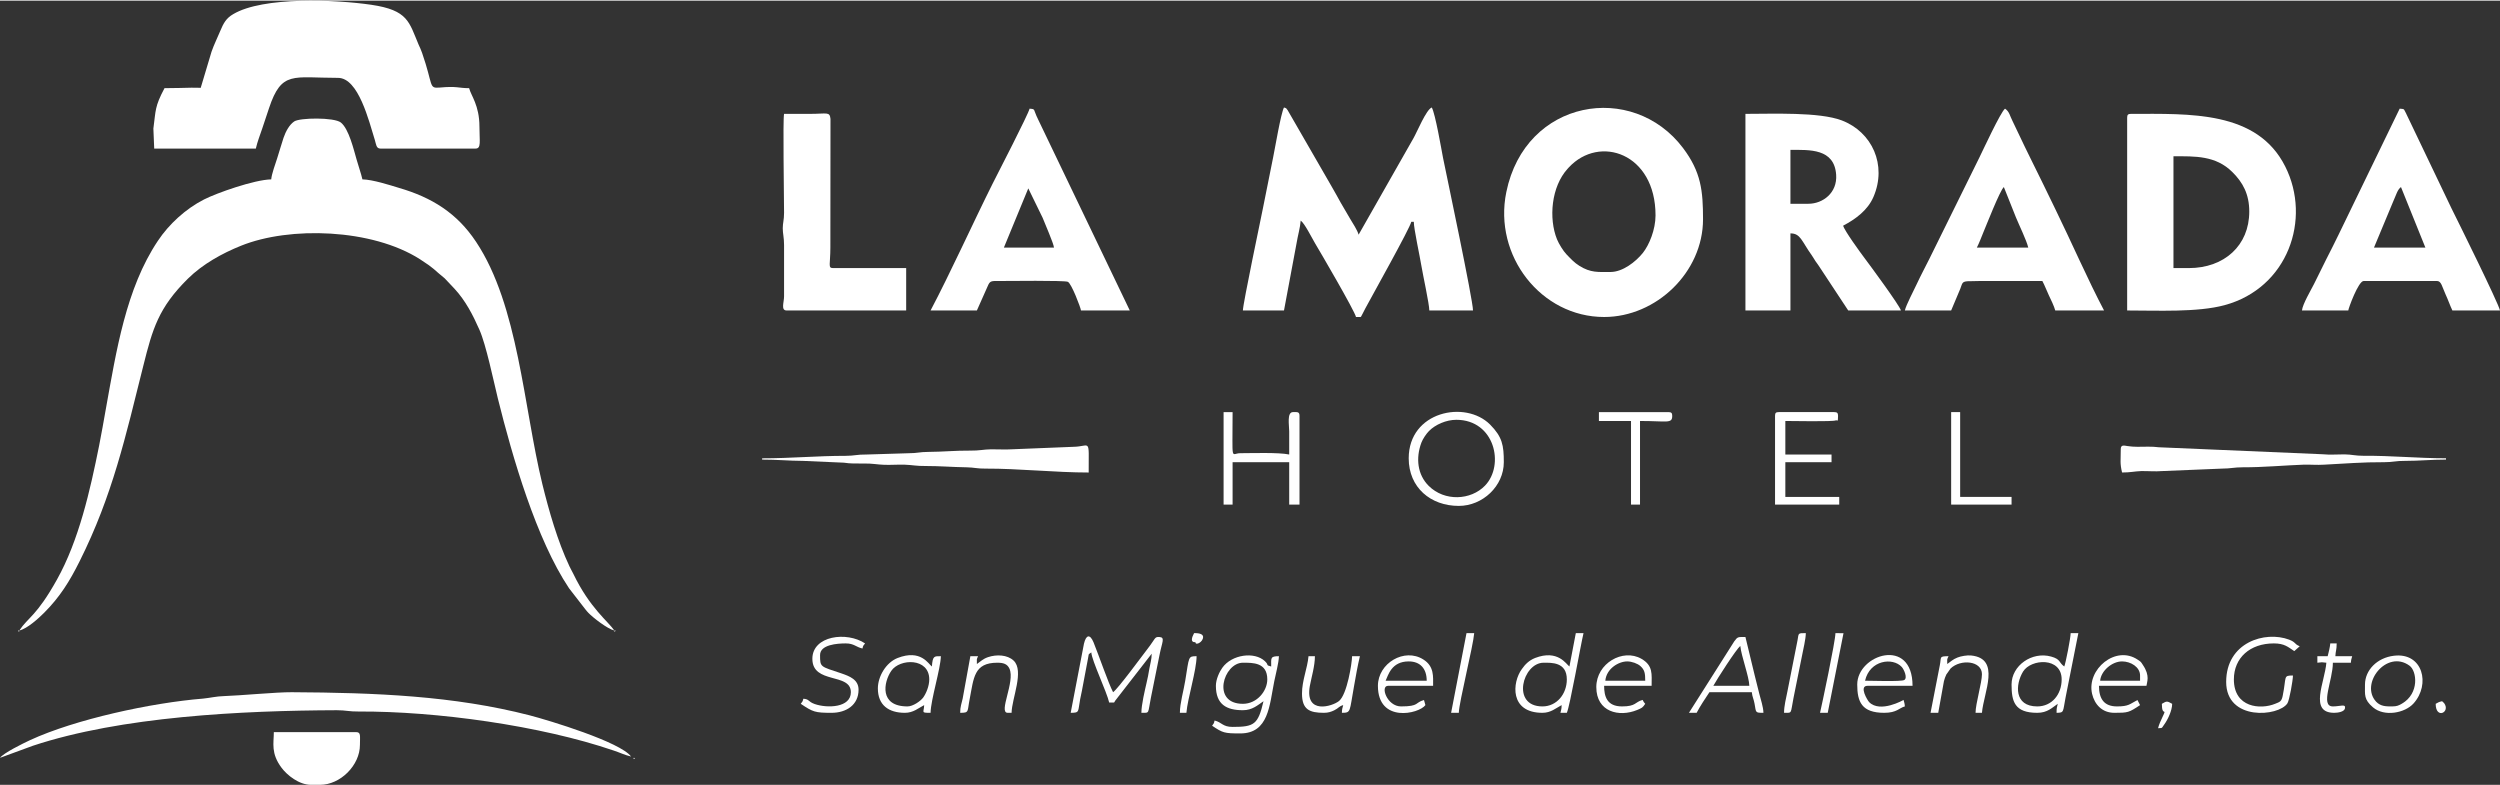 <?xml version="1.0" encoding="UTF-8"?>
<!DOCTYPE svg PUBLIC "-//W3C//DTD SVG 1.1//EN" "http://www.w3.org/Graphics/SVG/1.1/DTD/svg11.dtd">
<!-- Creator: CorelDRAW (OEM Version) -->
<svg xmlns="http://www.w3.org/2000/svg" xml:space="preserve" width="296px" height="93px" version="1.1" style="shape-rendering:geometricPrecision; text-rendering:geometricPrecision; image-rendering:optimizeQuality; fill-rule:evenodd; clip-rule:evenodd"
viewBox="0 0 211.08 66.21"
 xmlns:xlink="http://www.w3.org/1999/xlink"
 xmlns:xodm="http://www.corel.com/coreldraw/odm/2003">
 <rect x="0" y="0" width="211.08" height="66.21" fill="#333333" stroke="none"/>
 <defs>
  <style type="text/css">
   <![CDATA[
    .fil0 {fill:white}
   ]]>
  </style>
 </defs>
 <g id="Layer_x0020_1">
  <g id="_1736953809120">
   <path class="fil0" d="M1.63 53.18c0.67,-0.15 1.63,-1.03 2.09,-1.49 1.33,-1.33 2.16,-2.66 3.01,-4.37 2.77,-5.54 3.87,-10.5 5.38,-16.53 0.77,-3.07 1.27,-4.86 3.76,-7.32 1.24,-1.22 2.87,-2.13 4.49,-2.78 4.09,-1.65 11.05,-1.45 15.11,1.15 1.29,0.83 1.11,0.83 2.08,1.61l0.84 0.89c0.92,1 1.54,2.2 2.09,3.45 0.56,1.26 1.19,4.31 1.56,5.82 1.23,4.94 3.24,11.87 6.01,16.01l1.38 1.78c0.12,0.14 0.12,0.16 0.25,0.29 0.37,0.39 1.61,1.36 2.19,1.49 -0.51,-0.76 -2.07,-1.89 -3.46,-4.78 -0.14,-0.29 -0.21,-0.38 -0.33,-0.64 -1.01,-2.15 -1.72,-4.64 -2.29,-6.95 -1.59,-6.54 -2.02,-15.07 -5.59,-20.44 -1.61,-2.43 -3.73,-3.75 -6.51,-4.56 -0.79,-0.24 -2.21,-0.7 -3.09,-0.72 -0.13,-0.56 -0.33,-1.09 -0.49,-1.67 -0.24,-0.82 -0.65,-2.59 -1.33,-3.13 -0.57,-0.45 -3.48,-0.41 -3.94,-0.09 -0.41,0.28 -0.71,0.83 -0.9,1.38 -0.21,0.62 -0.33,1.1 -0.54,1.74 -0.15,0.47 -0.46,1.3 -0.5,1.77 -1.44,0.03 -4.63,1.16 -5.68,1.7 -1.55,0.79 -2.96,2.09 -3.89,3.49 -2.7,4.03 -3.51,9.31 -4.39,14.18 -0.19,1.09 -0.37,2.08 -0.57,3.11 -0.76,3.79 -1.71,8 -3.56,11.31 -1.73,3.1 -2.43,3.17 -3.18,4.3z"/>
   <path class="fil0" d="M13.89 7.39c-0.84,1.58 -0.73,1.87 -0.94,3.41l0.07 1.69 8.58 0c0.13,-0.57 0.36,-1.16 0.55,-1.72 0.19,-0.56 0.36,-1.1 0.57,-1.71 1.06,-3.16 2.01,-2.54 5.82,-2.54 1.73,0 2.61,3.65 3.11,5.25 0.11,0.36 0.11,0.72 0.47,0.72l8.03 0c0.5,0 0.33,-0.61 0.33,-1.85 0,-1.81 -0.72,-2.63 -0.87,-3.25 -0.93,0 -1,-0.19 -2.5,-0.05 -0.93,0.08 -0.52,-0.19 -1.47,-2.92 -0.12,-0.35 -0.16,-0.39 -0.29,-0.69 -0.82,-1.93 -0.88,-2.92 -4,-3.38 -2.99,-0.44 -9.14,-0.71 -11.66,0.79 -0.59,0.34 -0.82,0.76 -1.09,1.41 -0.26,0.63 -0.52,1.13 -0.74,1.76l-0.85 2.84c-0.13,0.32 0.17,0.18 -0.84,0.2 -0.51,0.01 -1.46,0.04 -2.28,0.04z"/>
   <path class="fil0" d="M104.94 26.16l3.47 0 1.06 -5.67c0.11,-0.68 0.3,-1.28 0.35,-1.92 0.34,0.24 0.94,1.46 1.22,1.93 0.45,0.75 3.33,5.68 3.45,6.21 0.54,-0.02 0.33,0.11 0.57,-0.3l0.22 -0.43c0.62,-1.16 3.74,-6.72 3.88,-7.31l0.21 0c0,0.58 0.52,2.96 0.64,3.71 0.13,0.79 0.67,3.24 0.67,3.78l3.69 0c0,-0.87 -2.24,-11.45 -2.53,-12.88 -0.15,-0.79 -0.65,-3.71 -0.95,-4.26 -0.47,0.17 -1.25,2.08 -1.54,2.58l-4.64 8.16c-0.09,-0.36 -0.51,-1 -0.72,-1.35 -0.29,-0.49 -0.54,-0.92 -0.8,-1.37 -0.26,-0.46 -0.46,-0.85 -0.74,-1.32l-3.73 -6.47c-0.15,-0.18 -0.06,-0.15 -0.31,-0.23 -0.26,0.49 -0.75,3.39 -0.91,4.18 -0.3,1.52 -0.57,2.83 -0.87,4.34 -0.15,0.76 -1.69,8.07 -1.69,8.62z"/>
   <path class="fil0" d="M135.98 22.91c-1.05,0 -1.67,0.08 -2.63,-0.52 -0.44,-0.27 -0.74,-0.61 -1.09,-0.97 -0.27,-0.28 -0.64,-0.88 -0.8,-1.27 -0.71,-1.76 -0.49,-4.44 0.9,-5.96l0.1 -0.11c2.59,-2.78 7.32,-1.2 7.32,4.05 0,1.2 -0.53,2.49 -1.07,3.17 -0.61,0.76 -1.71,1.61 -2.73,1.61zm-0.54 3.8c4.41,0 8.35,-3.79 8.35,-8.25 0,-2.4 -0.16,-3.99 -1.69,-6.02 -4.25,-5.63 -13.32,-4.14 -14.92,3.73 -1.1,5.37 2.94,10.54 8.26,10.54z"/>
   <path class="fil0" d="M184.81 22.58l-1.3 0 0 -9.44c1.82,0 3.56,-0.07 4.97,1.33 0.89,0.88 1.43,1.87 1.43,3.34 0,2.87 -2.12,4.77 -5.1,4.77zm-5.21 -12.7l0 16.28c2.55,0 5.95,0.17 8.23,-0.45 5.34,-1.45 7.35,-7.26 5.12,-11.7 -2.37,-4.74 -8.08,-4.45 -13.02,-4.45 -0.25,0 -0.33,0.07 -0.33,0.32z"/>
   <path class="fil0" d="M152.69 17.15l-1.52 0 0 -4.55c1.61,0 3.71,-0.13 3.86,2.1 0.11,1.52 -1.12,2.45 -2.34,2.45zm-5.32 9.01l3.8 0 0 -6.51c0.86,0 0.93,0.64 1.82,1.88 0.14,0.2 0.15,0.25 0.29,0.46 0.13,0.19 0.16,0.21 0.27,0.38l2.5 3.79 4.45 0c-0.11,-0.42 -2.66,-3.88 -3.07,-4.42 -0.34,-0.45 -1.71,-2.33 -1.81,-2.74 1.04,-0.55 2.07,-1.29 2.56,-2.43 1.16,-2.69 -0.11,-5.48 -2.68,-6.46 -1.91,-0.72 -5.79,-0.55 -8.13,-0.55l0 16.6z"/>
   <path class="fil0" d="M202.72 15.74l2.06 5.11 -4.34 0 1.63 -3.91c0.27,-0.6 0.35,-0.98 0.65,-1.2zm-8.36 10.42l3.91 0c0.01,-0.17 0.85,-2.49 1.3,-2.49l6.19 0c0.37,0 0.43,0.49 0.72,1.12 0.22,0.47 0.37,0.93 0.58,1.37l4.02 0c-0.16,-0.68 -3.52,-7.47 -4.09,-8.61l-3.86 -8.07c-0.2,-0.36 -0.09,-0.32 -0.52,-0.36l-5.14 10.6c-0.36,0.74 -0.69,1.4 -1.05,2.1 -0.35,0.71 -0.68,1.36 -1.04,2.1 -0.26,0.52 -0.97,1.71 -1.02,2.24z"/>
   <path class="fil0" d="M169.19 15.74l1.02 2.56c0.27,0.66 0.9,1.95 1.04,2.55l-4.34 0c0.19,-0.37 0.38,-0.87 0.55,-1.29 0.19,-0.44 1.42,-3.59 1.73,-3.82zm-8.36 10.42l3.91 0 0.77 -1.83c0.18,-0.46 0.13,-0.61 0.64,-0.64 0.02,0 0.06,0 0.08,0l1 -0.02c1.74,0 3.47,0 5.21,0 0.21,0.39 0.35,0.79 0.54,1.19 0.15,0.3 0.47,0.98 0.55,1.3l4.12 0c-1.31,-2.47 -2.84,-5.96 -4.12,-8.57 -0.68,-1.39 -1.37,-2.84 -2.07,-4.23 -0.17,-0.35 -0.31,-0.64 -0.5,-1.02l-1.05 -2.2c-0.22,-0.43 -0.25,-0.77 -0.62,-1.02 -0.36,0.25 -1.94,3.67 -2.17,4.13l-4.23 8.57c-0.35,0.7 -0.71,1.37 -1.05,2.1 -0.26,0.56 -0.91,1.79 -1.01,2.24z"/>
   <path class="fil0" d="M86.82 15.85l1.21 2.48c0.17,0.45 0.93,2.16 0.96,2.52l-4.23 0 2.06 -5zm-8.25 10.31l3.91 0 0.97 -2.18c0.18,-0.35 0.31,-0.31 1.09,-0.31 0.52,0 5.35,-0.06 5.62,0.07 0.31,0.14 1.09,2.2 1.11,2.42l4.12 0 -7.74 -16.13c-0.45,-0.9 -0.18,-0.86 -0.72,-0.91 -0.11,0.48 -2.68,5.46 -3.12,6.33 -1.64,3.28 -3.59,7.59 -5.24,10.71z"/>
   <path class="fil0" d="M66.2 20.63l0 4.34c0,0.5 -0.29,1.19 0.22,1.19l10.09 0 0 -3.58 -6.19 0c-0.43,0 -0.21,-0.33 -0.21,-1.73l0.01 -10.87c-0.07,-0.63 -0.28,-0.42 -1.75,-0.42 -0.72,0 -1.45,0 -2.17,0 -0.11,0.5 0,6.84 0,8.36 0,0.61 -0.11,0.85 -0.11,1.3 0,0.44 0.11,0.78 0.11,1.41z"/>
   <path class="fil0" d="M53.28 63.82c-0.89,-1.22 -6.88,-3.04 -8.57,-3.48 -6.41,-1.65 -13.01,-1.91 -20.08,-1.95 -1.27,-0.01 -4.43,0.29 -5.75,0.33 -0.58,0.01 -1.2,0.16 -1.74,0.21 -4.35,0.35 -10.81,1.75 -14.61,3.51 -0.6,0.28 -2.23,1.08 -2.53,1.49l2.78 -1.02c7.45,-2.47 17.63,-2.97 25.66,-3 0.75,0 1.05,0.12 1.84,0.11 6.54,-0.03 15.35,1.18 21.55,3.3 0.54,0.18 0.9,0.37 1.45,0.5z"/>
   <path class="fil0" d="M64.35 38.64l0 0.11c1.26,0 2.17,0.1 3.48,0.11l3.42 0.15c0.56,0.09 1.08,0.07 1.68,0.07 0.75,-0.01 1.12,0.09 1.73,0.11 0.57,0.02 1.17,-0.03 1.74,-0.01 0.61,0.02 0.98,0.12 1.74,0.11 1.24,0 2.18,0.09 3.47,0.11 0.64,0.01 0.89,0.12 1.62,0.11 2.74,-0.01 5.9,0.33 8.69,0.33 0,-3 0.18,-2.19 -1.3,-2.17l-5.22 0.21c-0.53,0.04 -1.19,-0.01 -1.73,0 -0.65,0.01 -0.97,0.12 -1.74,0.11 -1.3,-0.01 -2.24,0.1 -3.58,0.11 -0.69,0 -0.9,0.11 -1.62,0.11l-3.59 0.11c-0.76,-0.01 -1.03,0.11 -1.73,0.11 -2.43,0 -4.61,0.21 -7.06,0.21z"/>
   <path class="fil0" d="M179.06 37.88c0,0.95 -0.08,1.16 0.11,1.96 0.72,0 1.04,-0.1 1.62,-0.12 0.56,-0.01 1.19,0.05 1.74,0l5.11 -0.21c0.7,0 0.97,-0.11 1.73,-0.11 1.65,0.01 3.63,-0.17 5.1,-0.22 0.56,-0.02 1.18,0.04 1.74,0 1.81,-0.09 3.25,-0.22 5.1,-0.21 0.74,0 0.99,-0.12 1.73,-0.11 1.27,0 2.21,-0.11 3.48,-0.11l0 -0.11c-2.39,0 -4.61,-0.23 -6.95,-0.21 -0.73,0 -0.98,-0.11 -1.62,-0.12 -0.57,0 -1.29,0.05 -1.84,-0.01l-13.84 -0.59c-0.57,-0.08 -1.21,-0.04 -1.8,-0.04 -0.36,0 -0.5,-0.02 -0.83,-0.06 -0.32,-0.05 -0.58,-0.13 -0.58,0.27z"/>
   <path class="fil0" d="M26.26 66.21l0.76 0c1.72,0 3.37,-1.65 3.37,-3.37 0,-0.77 0.1,-1.08 -0.33,-1.08l-6.94 0c0,0.93 -0.27,1.78 0.66,3.02 0.46,0.61 1.46,1.43 2.48,1.43z"/>
   <path class="fil0" d="M122.96 35.39c3.24,0 4.1,3.82 2.42,5.56 -1.2,1.24 -3.41,1.35 -4.75,0.02 -0.95,-0.94 -1.11,-2.34 -0.62,-3.65 0.12,-0.32 0.42,-0.76 0.64,-0.98 0.54,-0.55 1.46,-0.95 2.31,-0.95zm-4.02 3.25c0,2.47 1.85,4.02 4.23,4.02 2.02,0 3.8,-1.68 3.8,-3.69 0,-1.42 -0.12,-2.13 -1.16,-3.18 -2.09,-2.09 -6.87,-1.11 -6.87,2.85z"/>
   <path class="fil0" d="M103.31 42.55l0.76 0 0 -3.58 4.78 0 0 3.58 0.87 0 0 -7.49c0,-0.37 -0.19,-0.32 -0.55,-0.32 -0.53,0 -0.32,1.12 -0.32,1.62 0,0.65 0,1.31 0,1.96 -0.9,-0.19 -3.15,-0.11 -4.13,-0.11 -0.81,0 -0.65,0.91 -0.65,-3.47l-0.76 0 0 7.81z"/>
   <path class="fil0" d="M149.87 35.06l0 7.49 5.42 0 0 -0.65 -4.55 0 0 -2.93 3.9 0 0 -0.65 -3.9 0 0 -2.83c0.55,0 4.02,0.07 4.26,-0.05 0.12,-0.06 0.19,0.24 0.19,-0.38 0,-0.25 -0.08,-0.32 -0.33,-0.32l-4.67 0c-0.25,0 -0.32,0.07 -0.32,0.32z"/>
   <path class="fil0" d="M90.4 60.13c0.78,0 0.6,-0.09 0.8,-1.15 0.1,-0.5 0.2,-0.92 0.27,-1.36l0.38 -2.01c0.11,-0.5 -0.02,-0.36 0.29,-0.58 0.05,0.71 1.3,3.31 1.51,4.23 0.61,-0.01 0.3,0.09 0.6,-0.27l2.99 -3.85c0,0.48 -0.13,0.86 -0.19,1.22 -0.09,0.51 -0.14,0.84 -0.25,1.27 -0.14,0.61 -0.43,1.82 -0.43,2.5 0.72,0 0.53,0.1 0.8,-1.26l0.73 -3.62c0.21,-1.09 0.5,-1.49 -0.01,-1.52 -0.43,-0.03 -0.31,0.12 -1.03,1.04 -0.46,0.6 -2.5,3.37 -2.88,3.62 -0.39,-0.74 -1.21,-3.13 -1.65,-4.21 -0.3,-0.72 -0.63,-0.65 -0.81,0.12l-1.12 5.83z"/>
   <path class="fil0" d="M104.94 59.37c-2.69,0 -1.64,-3.47 0,-3.47 0.84,0 2.06,-0.03 2.06,1.41 0,0.97 -0.86,2.06 -2.06,2.06zm-2.28 -1.52c0,1.58 0.9,2.06 2.28,2.06 0.8,0 1.25,-0.43 1.74,-0.76 -0.46,1.96 -0.77,2.17 -2.61,2.17 -0.85,0 -0.9,-0.39 -1.52,-0.54 -0.08,0.32 -0.04,0.18 -0.21,0.44 0.91,0.61 1.03,0.65 2.38,0.65 2.4,0 2.46,-2.37 2.87,-4.41 0.12,-0.61 0.38,-1.54 0.39,-2.11 -0.74,0 -0.65,0.15 -0.65,0.87 -0.51,-0.13 -0.15,-0.09 -0.53,-0.45 -0.88,-0.83 -2.8,-0.57 -3.6,0.56 -0.23,0.32 -0.54,0.96 -0.54,1.52z"/>
   <path class="fil0" d="M130.23 59.59c-2.67,0 -1.67,-3.69 0.1,-3.69 0.66,0 1.96,-0.07 1.96,1.41 0,1.22 -0.84,2.28 -2.06,2.28zm2.28 -3.37c-0.27,-0.19 -0.97,-1.46 -2.9,-0.72 -0.52,0.21 -0.84,0.54 -1.12,0.94 -0.82,1.12 -1.04,3.69 1.74,3.69 0.72,0 1.14,-0.4 1.62,-0.65 0,0.33 -0.04,0.39 -0.1,0.65l0.54 0c0.26,-0.55 1.15,-5.63 1.41,-6.73l-0.65 0 -0.54 2.82z"/>
   <path class="fil0" d="M172.01 59.59c-1.98,0 -1.85,-1.87 -1.2,-2.94 0.67,-1.09 3.26,-1.25 3.26,0.66 0,1.27 -0.83,2.28 -2.06,2.28zm2.28 -3.37c-0.48,-0.34 -0.28,-0.61 -1.11,-0.84 -1.62,-0.45 -3.34,0.76 -3.34,2.36 0,1.43 0.25,2.39 2.17,2.39 0.85,0 1.25,-0.43 1.73,-0.76 -0.07,0.32 -0.1,0.33 -0.1,0.76 0.66,-0.01 0.52,-0.07 0.76,-1.29l1.08 -5.44 -0.65 0c0,0.41 -0.43,2.58 -0.54,2.82z"/>
   <path class="fil0" d="M135 35.49l2.71 0 0 7.06 0.76 0 0 -7.06c2.29,0 2.72,0.25 2.72,-0.43 0,-0.25 -0.08,-0.32 -0.33,-0.32l-5.86 0 0 0.75z"/>
   <path class="fil0" d="M146.94 54.49c0.07,0.82 0.74,2.58 0.76,3.36l-3.04 0c0.25,-0.47 1.97,-3.16 2.28,-3.36zm-4.34 5.64l0.65 0c0.32,-0.61 0.71,-1.18 1.08,-1.74l3.58 0c0.04,0.41 0.15,0.54 0.23,0.97 0.14,0.75 0.03,0.77 0.75,0.77 -0.01,-0.5 -0.23,-1.13 -0.35,-1.61 -0.11,-0.47 -0.27,-1.09 -0.39,-1.56l-0.78 -3.23c-0.62,0 -0.65,-0.04 -0.94,0.36l-3.83 6.04z"/>
   <path class="fil0" d="M187.96 57.52c0,3.33 4.44,2.93 5.17,1.81 0.17,-0.26 0.46,-1.92 0.47,-2.35 -0.85,0 -0.53,0.07 -0.87,1.73 -0.1,0.47 -0.24,0.5 -0.64,0.66 -1.22,0.5 -3.48,0.34 -3.48,-2.06 0,-1.83 1.37,-3.04 3.37,-3.04 0.9,0 1.2,0.3 1.73,0.65l0.46 -0.41c-0.48,-0.19 -0.3,-0.33 -0.9,-0.56 -2.02,-0.76 -5.31,0.22 -5.31,3.57z"/>
   <path class="fil0" d="M76.62 59.59c-2.4,0 -2.02,-2.05 -1.37,-3 0.72,-1.06 3.21,-1.12 3.21,0.72 0,0.56 -0.27,1.2 -0.52,1.54 -0.22,0.29 -0.85,0.74 -1.32,0.74zm-2.5 -1.52c0,1.41 0.91,2.06 2.28,2.06 0.72,0 1.14,-0.4 1.63,-0.65 -0.02,0.63 -0.31,0.65 0.54,0.65 0.02,-1.11 0.84,-3.69 0.87,-4.78 -0.57,0 -0.69,-0.04 -0.76,0.87 -0.29,-0.21 -0.93,-1.48 -2.89,-0.72 -0.98,0.38 -1.67,1.56 -1.67,2.57z"/>
   <path class="fil0" d="M68.59 55.57c0,2.17 3.25,1.15 3.25,2.82 0,1.31 -1.98,1.37 -3.05,1 -0.59,-0.21 -0.43,-0.41 -0.96,-0.45 -0.09,0.32 -0.05,0.17 -0.22,0.43 1.03,0.69 1.2,0.76 2.6,0.76 1.24,0 2.28,-0.66 2.28,-1.95 0,-0.86 -0.76,-1.14 -1.45,-1.38 -1.8,-0.6 -1.8,-0.51 -1.8,-1.55 0,-0.88 1.45,-0.98 2.17,-0.98 0.7,0 0.86,0.31 1.41,0.43 0.08,-0.32 0.04,-0.17 0.22,-0.43 -1.54,-1.03 -4.45,-0.66 -4.45,1.3z"/>
   <polygon class="fil0" points="164.74,42.55 169.84,42.55 169.84,41.9 165.5,41.9 165.5,34.74 164.74,34.74 "/>
   <path class="fil0" d="M137.39 55.79c0.39,0 0.88,0.18 1.12,0.4 0.35,0.32 0.4,0.6 0.4,1.23l-3.37 0c0.09,-1.01 1.11,-1.63 1.85,-1.63zm-2.61 2.17c0,2.1 1.92,2.56 3.45,1.93 0.42,-0.18 0.45,-0.18 0.68,-0.52 -0.13,-0.14 -0.12,-0.14 -0.22,-0.33 -0.68,0.19 -0.54,0.55 -1.74,0.55 -1.28,0 -1.51,-0.85 -1.51,-1.74l4.01 0c0,-0.99 0.14,-1.7 -0.86,-2.28 -1.57,-0.9 -3.81,0.38 -3.81,2.39z"/>
   <path class="fil0" d="M179.17 55.79c0.74,0 1.52,0.48 1.52,1.19l0 0.44 -3.37 0c0.07,-0.83 1,-1.63 1.85,-1.63zm-0.65 4.34c1.15,0 1.22,-0.02 2.17,-0.65l-0.22 -0.43c-0.65,0.34 -0.73,0.54 -1.73,0.54 -1.09,0 -1.52,-0.64 -1.52,-1.74l4.01 0c0.03,-0.31 0.33,-0.83 -0.3,-1.76 -0.19,-0.29 -0.14,-0.24 -0.43,-0.44 -1.86,-1.27 -4.34,0.81 -3.86,2.88 0.21,0.89 0.84,1.6 1.88,1.6z"/>
   <path class="fil0" d="M118.94 55.79c1,0 1.52,0.64 1.52,1.63l-3.47 0c0.22,-0.46 0.49,-1.63 1.95,-1.63zm-2.6 2.06c0,3.16 3.46,2.38 4.01,1.63l-0.12 -0.43c-0.78,0.21 -0.37,0.54 -1.94,0.54 -1.18,0 -1.78,-1.74 -1.09,-1.74l3.8 0c0,-0.78 0.1,-1.64 -0.82,-2.22 -1.6,-1.02 -3.84,0.31 -3.84,2.22z"/>
   <path class="fil0" d="M157.47 57.42c0.4,-1.75 2.34,-1.99 3.1,-1.16 0.19,0.21 0.51,0.93 0.21,1.1 -0.24,0.15 -2.83,0.06 -3.31,0.06zm-0.66 0.32c0,1.47 0.38,2.39 2.28,2.39 1.07,0 1.27,-0.42 1.74,-0.54 -0.02,-0.3 -0.05,-0.3 -0.11,-0.55 0,0.01 -1.97,1.13 -2.9,0.19 -0.14,-0.14 -0.89,-1.38 -0.14,-1.38l3.8 0c0,-4.17 -4.67,-2.65 -4.67,-0.11z"/>
   <path class="fil0" d="M201.96 59.59c-0.47,0 -0.95,0.01 -1.34,-0.4 -1.4,-1.52 0.9,-4.44 2.82,-3.04 0.63,0.46 0.84,2.34 -0.63,3.2 -0.27,0.16 -0.44,0.24 -0.85,0.24zm-2.28 -1.85c0,0.88 -0.1,1.27 0.68,1.93 0.95,0.81 2.68,0.49 3.42,-0.33 1.45,-1.61 0.79,-4.32 -1.65,-4.03 -1.45,0.17 -2.45,1.24 -2.45,2.43z"/>
   <path class="fil0" d="M82.48 56.01c0,-0.45 -0.04,-0.35 0.1,-0.66l-0.65 0 -0.65 3.58c-0.09,0.41 -0.21,0.68 -0.21,1.2 0.78,0 0.59,-0.09 0.8,-1.15 0.35,-1.8 0.35,-3.08 2.34,-3.08 0.52,0 0.84,0.11 1.02,0.5 0.5,1.1 -0.96,3.73 -0.15,3.73l0.33 0c0.02,-1.22 1.09,-3.55 0.17,-4.41 -0.53,-0.5 -1.45,-0.53 -2.16,-0.29 -0.44,0.15 -0.63,0.37 -0.94,0.58z"/>
   <path class="fil0" d="M164.41 56.01c0,-0.45 -0.04,-0.35 0.11,-0.66 -0.83,0 -0.59,0.07 -0.74,0.78l-0.78 4 0.65 0 0.48 -2.67c0.06,-0.23 0.11,-0.36 0.2,-0.56l0.36 -0.51c0.85,-0.82 2.65,-0.66 2.65,0.48 0,0.72 -0.54,2.49 -0.54,3.26l0.54 0c0.14,-1.71 1.62,-4.58 -0.91,-4.84 -0.33,-0.04 -0.88,0.06 -1.15,0.17 -0.41,0.16 -0.56,0.34 -0.87,0.55z"/>
   <path class="fil0" d="M109.93 58.5c0,1.35 0.62,1.63 1.85,1.63 0.37,0 0.62,-0.09 0.87,-0.21 0.39,-0.19 0.39,-0.34 0.76,-0.44 -0.06,0.25 -0.11,0.32 -0.11,0.65 0.79,0 0.63,-0.1 1.02,-2.23 0.16,-0.9 0.3,-1.72 0.5,-2.55l-0.66 0c-0.01,0.59 -0.42,3.22 -1.1,3.78 -0.56,0.46 -2.9,1.18 -2.47,-1.26 0.14,-0.75 0.43,-1.69 0.43,-2.52l-0.54 0c-0.09,1.02 -0.55,2.05 -0.55,3.15z"/>
   <path class="fil0" d="M196.53 55.35l-0.87 0 0 0.55c0.56,-0.05 0.21,-0.05 0.76,0 -0.13,1.63 -1.49,4.23 0.66,4.23 0.33,0 0.85,-0.09 0.91,-0.37 0.09,-0.42 -0.39,-0.17 -1.02,-0.17 -1.1,0 0,-2.22 0,-3.69l1.52 0c0.02,-0.3 0.05,-0.3 0.11,-0.55l-1.42 0c0.02,-0.47 0.11,-0.5 0.11,-1.08l-0.54 0c-0.03,0.34 -0.14,0.77 -0.22,1.08z"/>
   <path class="fil0" d="M122.52 60.13l0.65 0c0.02,-0.89 1.22,-5.66 1.3,-6.73l-0.65 0 -1.3 6.73z"/>
   <path class="fil0" d="M150.63 60.13c0.72,0 0.53,0.1 0.8,-1.26l0.73 -3.62c0.09,-0.48 0.3,-1.32 0.31,-1.85 -0.7,0 -0.59,0 -0.7,0.6l-0.86 4.35c-0.11,0.54 -0.28,1.22 -0.28,1.78z"/>
   <path class="fil0" d="M153.67 60.13l0.65 0 1.33 -6.72 -0.68 -0.01c0,0.67 -1.15,6.09 -1.3,6.73z"/>
   <path class="fil0" d="M99.62 60.13l0.55 0c0.1,-1.21 0.86,-3.61 0.86,-4.78 -0.73,0 -0.62,0.02 -0.96,2.08 -0.13,0.81 -0.45,1.9 -0.45,2.7z"/>
   <path class="fil0" d="M182.53 59.37c0,1.16 0.47,0.23 0.05,1.12 -0.14,0.3 -0.3,0.64 -0.37,0.94 0.42,-0.03 0.27,0.03 0.49,-0.27 0.33,-0.44 0.7,-1.23 0.7,-1.79 -0.42,-0.23 -0.44,-0.26 -0.87,0z"/>
   <path class="fil0" d="M205.65 59.37c0,1.34 1.28,0.71 0.71,-0.06l-0.17 -0.16c-0.26,0.06 -0.34,0.1 -0.54,0.22z"/>
   <path class="fil0" d="M100.93 54.16c0,0.33 0.65,0 0.65,-0.43 0,-0.32 -0.52,-0.33 -0.76,-0.33 -0.47,0.88 0.1,0.76 0.11,0.76z"/>
   <polygon class="fil0" points="51.87,53.18 51.87,53.29 52,53.2 "/>
   <polygon class="fil0" points="53.5,63.93 53.5,64.04 53.63,63.95 "/>
   <polygon class="fil0" points="1.63,53.18 1.52,53.18 1.61,53.31 "/>
   <polygon class="fil0" points="53.5,63.93 53.28,63.82 "/>
  </g>
 </g>
</svg>
